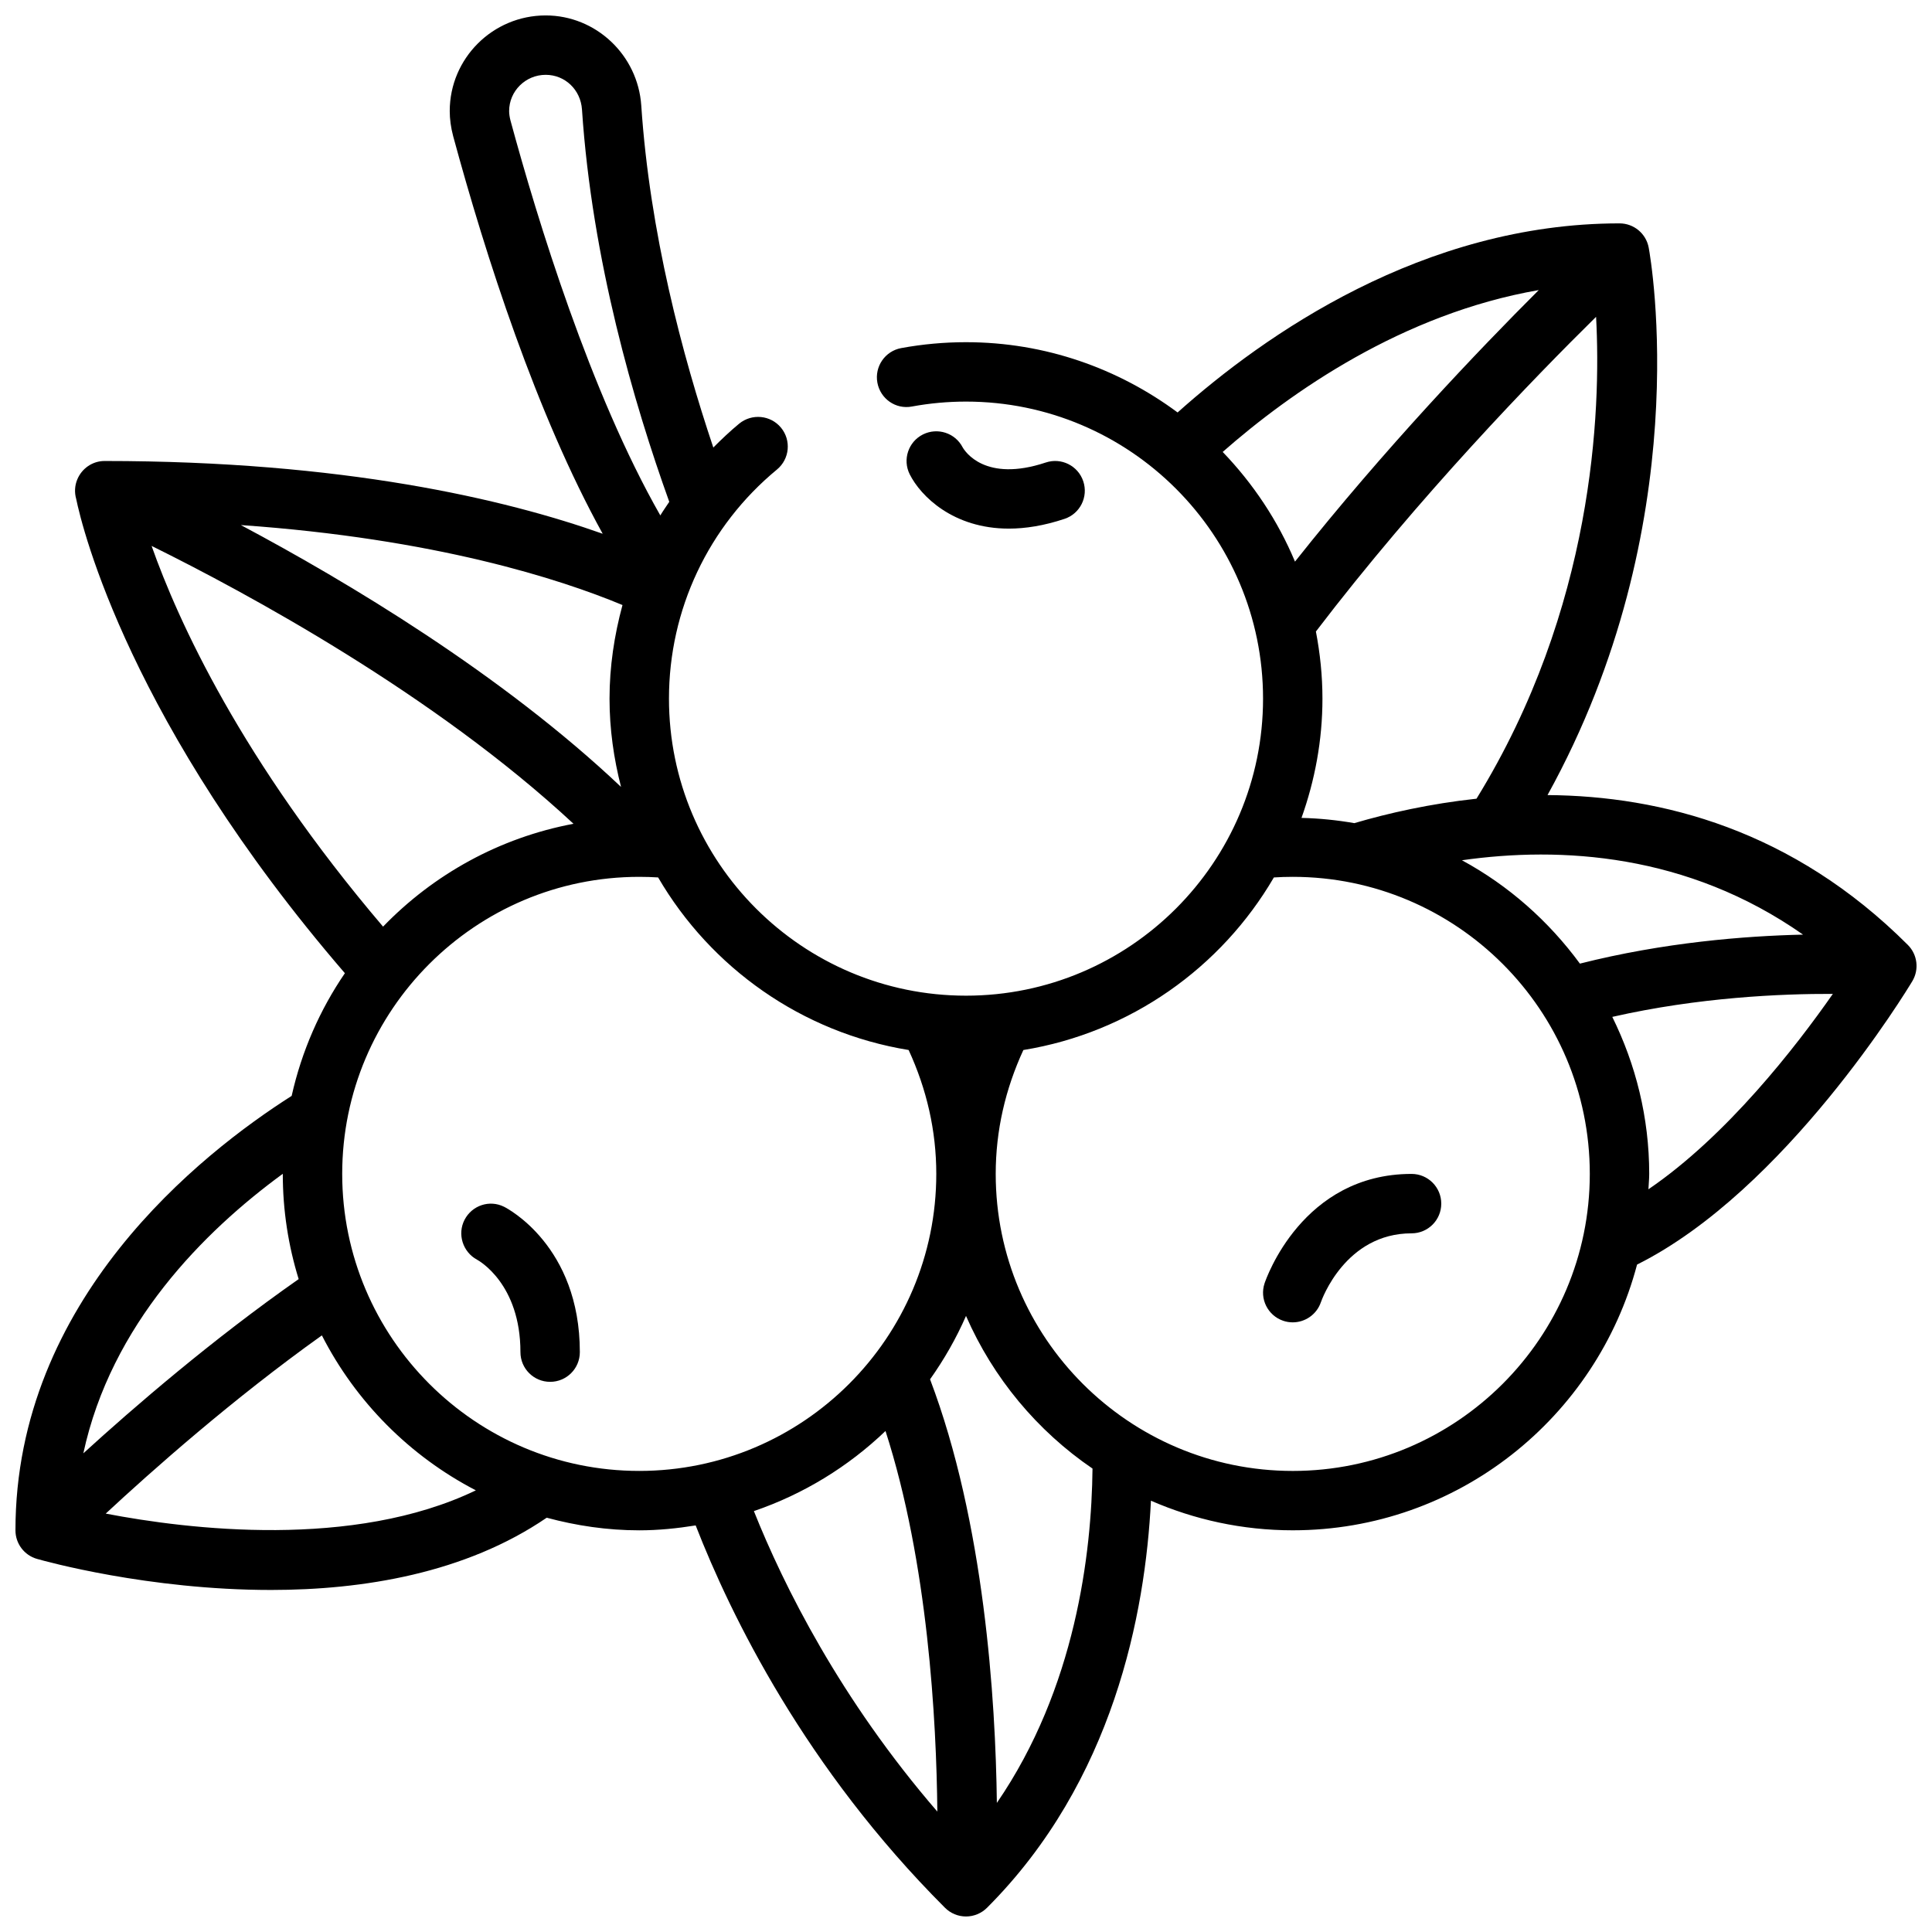 <?xml version="1.0" encoding="UTF-8"?>
<!-- Uploaded to: ICON Repo, www.iconrepo.com, Generator: ICON Repo Mixer Tools -->
<svg width="800px" height="800px" version="1.1" viewBox="144 144 512 512" xmlns="http://www.w3.org/2000/svg">
 <defs>
  <clipPath id="a">
   <path d="m148.09 148.09h503.81v503.81h-503.81z"/>
  </clipPath>
 </defs>
 <g clip-path="url(#a)">
  <path d="m554.1 354.72c39.699-71.816 27.402-141.97 26.824-145.09-0.688-3.731-3.945-6.434-7.738-6.434-52 0-94.102 29.547-117.11 50.109-15.707-11.645-35.07-18.621-56.074-18.621-5.758 0-11.535 0.523-17.168 1.562-4.277 0.785-7.106 4.891-6.32 9.164 0.785 4.273 4.863 7.148 9.164 6.32 4.699-0.867 9.516-1.305 14.324-1.305 43.406 0 78.719 35.316 78.719 78.719 0 43.402-35.312 78.719-78.719 78.719s-78.719-35.316-78.719-78.719c0-23.57 10.438-45.703 28.629-60.723 3.352-2.773 3.824-7.734 1.059-11.086-2.762-3.344-7.723-3.812-11.082-1.062-2.414 1.996-4.668 4.133-6.852 6.328-8.215-24.465-16.844-56.953-19.094-90.645-0.906-13.383-12.031-23.867-25.332-23.867-14.023 0-25.426 11.371-25.426 25.348 0 2.137 0.301 4.352 0.902 6.625 8.633 31.824 22.102 73.676 39.633 105.39-25.902-9.176-68.73-19.285-132.01-19.285-3.184 0-6.016 1.953-7.234 4.898-0.688 1.656-0.762 3.465-0.293 5.133 1.641 7.957 14.297 59.668 71.215 125.71-6.633 9.695-11.457 20.695-14.109 32.516-24.098 15.328-73.195 54.043-73.195 115.13 0 3.512 2.328 6.606 5.707 7.57 2.004 0.57 29.449 8.234 62.023 8.234 24.348 0 51.492-4.414 73.059-19.148 7.836 2.113 16.031 3.344 24.523 3.344 5.102 0 10.07-0.52 14.953-1.301 9.391 24.09 29.113 64.367 66.074 101.33 1.477 1.477 3.477 2.305 5.566 2.305 2.086 0 4.09-0.832 5.566-2.305 33.512-33.512 41.965-78.047 43.445-107.88 11.527 5.023 24.223 7.844 37.578 7.844 43.766 0 80.57-29.961 91.246-70.418 39.305-19.637 71.555-72.781 72.949-75.105 1.855-3.098 1.363-7.059-1.188-9.609-30.484-30.484-65.258-39.488-95.5-39.711zm67.73 36.965c-15.453 0.344-36.984 2.074-59.137 7.684-8.273-11.266-18.902-20.695-31.266-27.391 26.184-3.727 59.727-1.809 90.402 19.707zm-86.539-36.023c-12.324 1.332-23.367 3.824-32.379 6.481-4.566-0.801-9.234-1.277-14-1.391 3.531-9.898 5.551-20.508 5.551-31.605 0-6.086-0.629-12.02-1.734-17.789 27.27-35.742 57.992-67.383 74.25-83.395 1.359 25.16-0.629 77.246-31.688 127.7zm-48.105-62.828c-4.547-10.879-11.109-20.691-19.16-29.066 18.02-15.832 47.598-36.605 83.762-42.895-15.797 15.77-40.879 42.027-64.602 71.961zm-178.6 59.711c-31.609-29.906-72.531-54.375-100.75-69.395 51.531 3.606 84.574 14.301 101.13 21.191-2.172 8.004-3.434 16.305-3.434 24.805 0 8.09 1.129 15.902 3.051 23.398zm-29.66-179.11c0-5.297 4.344-9.605 9.684-9.605 5.133 0 9.266 3.953 9.621 9.18 2.656 39.863 13.754 77.883 23.133 103.98-0.797 1.199-1.633 2.371-2.371 3.602-18.527-32.445-32.57-78.344-39.699-104.62-0.234-0.887-0.367-1.789-0.367-2.539zm-94.75 115.24c24.992 12.348 74.812 39.23 111.81 73.637-19.633 3.68-37.121 13.434-50.469 27.258-37.582-44.145-54.355-81.105-61.34-100.89zm34.77 166.39c0 0.012-0.004 0.02-0.004 0.027 0 9.703 1.48 19.066 4.207 27.883-22.836 15.988-43.602 33.891-57.062 46.172 7.348-34.18 31.965-58.801 52.859-74.082zm-46.926 90.055c12.176-11.312 33.625-30.352 57.281-47.227 8.984 17.586 23.281 31.98 40.809 41.066-32.52 15.633-76.121 10.387-98.09 6.16zm62.668-90.027c0-43.402 35.312-78.719 78.719-78.719 1.773 0 3.422 0.059 5.004 0.156 13.945 23.914 38.047 41.121 66.387 45.734 4.777 10.363 7.328 21.363 7.328 32.828 0 43.402-35.312 78.719-78.719 78.719-43.406 0.004-78.719-35.312-78.719-78.719zm143.98 68.137c11.273 34.93 13.508 76.828 13.738 100.86-25.699-29.742-40.734-59.867-48.617-79.633 13.176-4.496 25.035-11.797 34.879-21.227zm29.512 98.562c-0.336-27.379-3.324-74.34-17.703-112.26 3.715-5.238 6.93-10.844 9.527-16.797 7.172 16.434 18.863 30.457 33.523 40.453-0.23 22.473-4.488 58.215-25.348 88.605zm78.414-87.977c-43.406 0-78.719-35.316-78.719-78.719 0-11.469 2.551-22.465 7.328-32.828 28.336-4.613 52.441-21.824 66.387-45.734 1.582-0.102 3.231-0.16 5.004-0.16 43.406 0 78.719 35.316 78.719 78.719 0.004 43.406-35.309 78.723-78.719 78.723zm94.258-74.641c0.059-1.363 0.207-2.703 0.207-4.082 0-14.941-3.582-29.031-9.785-41.605 22.879-5.203 44.883-6.148 58.449-6.094-9.785 14.027-28.086 37.621-48.871 51.781z"/>
 </g>
 <path d="m411.34 284.09c4.379 0 9.297-0.762 14.762-2.582 4.125-1.367 6.356-5.828 4.977-9.957-1.371-4.121-5.82-6.367-9.961-4.973-16.082 5.352-21.41-2.977-22.02-4.051-1.98-3.797-6.641-5.312-10.496-3.398-3.891 1.945-5.465 6.672-3.519 10.562 2.914 5.82 11.559 14.398 26.258 14.398z"/>
 <path d="m518.08 455.1c-28.953 0-38.562 27.812-38.957 28.996-1.367 4.106 0.844 8.527 4.941 9.926 0.836 0.285 1.684 0.414 2.523 0.414 3.269 0 6.332-2.059 7.457-5.32 0.258-0.742 6.531-18.27 24.035-18.27 4.348 0 7.871-3.519 7.871-7.871 0-4.352-3.523-7.875-7.871-7.875z"/>
 <path d="m277.57 463.8c-3.84-1.914-8.469-0.367-10.453 3.445-1.98 3.812-0.477 8.547 3.305 10.586 0.473 0.254 11.5 6.402 11.5 24.5 0 4.352 3.523 7.871 7.871 7.871 4.348 0 7.871-3.519 7.871-7.871 0.004-28.16-19.273-38.125-20.094-38.531z"/>
</svg>